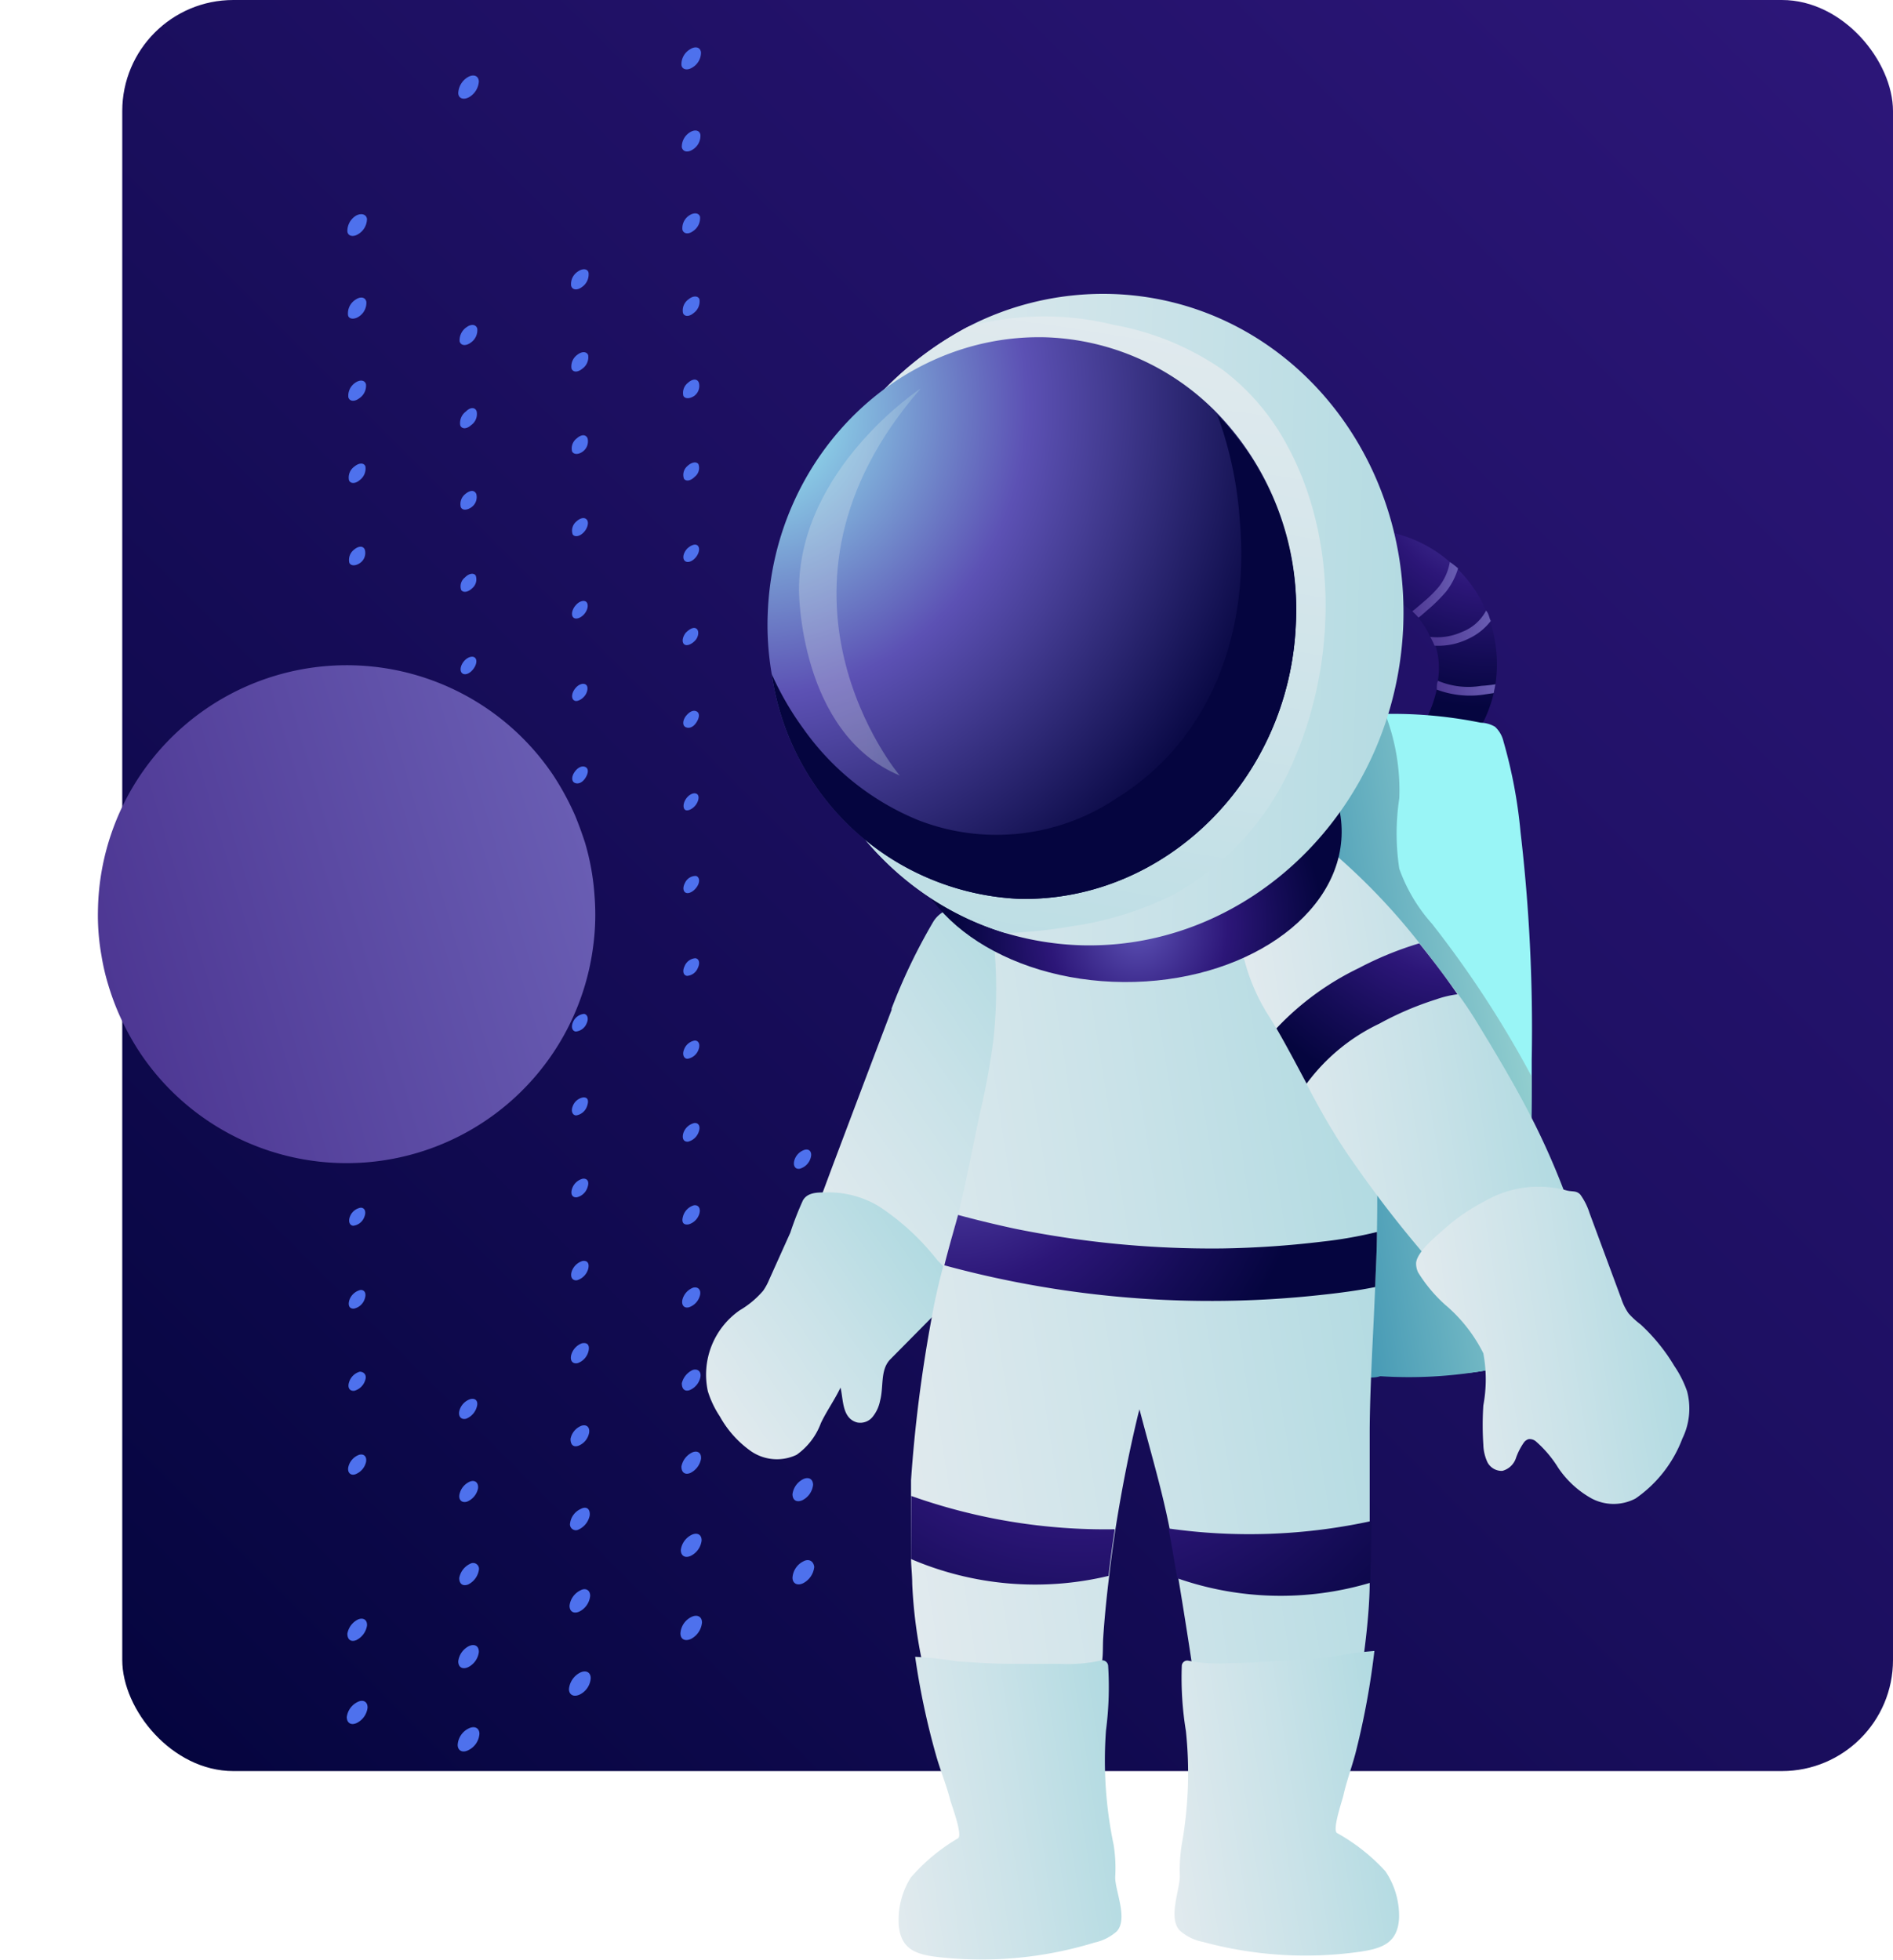 <svg id="Calque_1" data-name="Calque 1" xmlns="http://www.w3.org/2000/svg" xmlns:xlink="http://www.w3.org/1999/xlink" viewBox="0 0 96.62 100.04"><defs><style>.cls-1{mask:url(#mask);filter:url(#luminosity-noclip-2);}.cls-2{mix-blend-mode:multiply;fill:url(#linear-gradient);}.cls-3{fill:url(#Dégradé_sans_nom_106);}.cls-4{fill:#4e71ed;}.cls-5{fill:url(#Dégradé_sans_nom_82);}.cls-6{fill:#99f5f6;}.cls-7{fill:url(#Dégradé_sans_nom_3);}.cls-8{fill:url(#linear-gradient-2);}.cls-9{fill:url(#linear-gradient-3);}.cls-10{fill:url(#linear-gradient-4);}.cls-11{fill:url(#linear-gradient-5);}.cls-12{fill:url(#Dégradé_sans_nom_82-2);}.cls-13{fill:url(#linear-gradient-6);}.cls-14{fill:url(#linear-gradient-7);}.cls-15{fill:url(#Dégradé_sans_nom_79);}.cls-16{fill:url(#linear-gradient-8);}.cls-17{fill:url(#linear-gradient-9);}.cls-18{fill:url(#Dégradé_sans_nom_82-3);}.cls-19{fill:url(#Dégradé_sans_nom_82-4);}.cls-20{fill:url(#Dégradé_sans_nom_71);}.cls-21{fill:url(#Dégradé_sans_nom_71-2);}.cls-22{fill:url(#Dégradé_sans_nom_71-3);}.cls-23{fill:url(#Dégradé_sans_nom_82-5);}.cls-24{fill:url(#Dégradé_sans_nom_82-6);}.cls-25{fill:url(#linear-gradient-10);}.cls-26{fill:url(#Dégradé_sans_nom_82-7);}.cls-27{fill:url(#Dégradé_sans_nom_71-4);}.cls-28{mask:url(#mask-2);}.cls-29{fill:#749ed6;}.cls-30{opacity:0.3;fill:url(#Dégradé_sans_nom_9);}.cls-31{filter:url(#luminosity-noclip);}</style><filter id="luminosity-noclip" x="0" y="-8295.11" width="35.7" height="32766" filterUnits="userSpaceOnUse" color-interpolation-filters="sRGB"><feFlood flood-color="#fff" result="bg"/><feBlend in="SourceGraphic" in2="bg"/></filter><mask id="mask" x="0" y="-8295.11" width="35.7" height="32766" maskUnits="userSpaceOnUse"><g class="cls-31"/></mask><linearGradient id="linear-gradient" x1="-1941.06" y1="2535.1" x2="-1940.43" y2="2551.02" gradientTransform="translate(1151.02 -2958.11) rotate(-16.5)" gradientUnits="userSpaceOnUse"><stop offset="0"/><stop offset="0.12" stop-color="#181818"/><stop offset="0.38" stop-color="#565656"/><stop offset="0.75" stop-color="#b8b8b8"/><stop offset="1" stop-color="#fff"/></linearGradient><linearGradient id="Dégradé_sans_nom_106" x1="94.96" y1="1.66" x2="7.9" y2="88.72" gradientUnits="userSpaceOnUse"><stop offset="0.01" stop-color="#2c1678"/><stop offset="0.47" stop-color="#1c0f60"/><stop offset="1" stop-color="#05053f"/></linearGradient><radialGradient id="Dégradé_sans_nom_82" cx="30.94" cy="-232.82" r="11.96" gradientTransform="translate(81.44 258.99) rotate(-8.86)" gradientUnits="userSpaceOnUse"><stop offset="0" stop-color="#5c51b4"/><stop offset="0.49" stop-color="#2c1678"/><stop offset="0.77" stop-color="#150c57"/><stop offset="1" stop-color="#05053f"/></radialGradient><linearGradient id="Dégradé_sans_nom_3" x1="16.48" y1="-204.68" x2="28.2" y2="-204.68" gradientTransform="translate(81.44 258.99) rotate(-8.86)" gradientUnits="userSpaceOnUse"><stop offset="0" stop-color="#3e94b2"/><stop offset="1" stop-color="#92cecf"/></linearGradient><linearGradient id="linear-gradient-2" x1="737.07" y1="-1873.58" x2="754.18" y2="-1873.58" gradientTransform="translate(493.86 2022.84) rotate(-34.48)" gradientUnits="userSpaceOnUse"><stop offset="0" stop-color="#e1eaee"/><stop offset="0.54" stop-color="#c9e2e8"/><stop offset="1" stop-color="#b1dae1"/></linearGradient><linearGradient id="linear-gradient-3" x1="727.36" y1="-1867.73" x2="741.17" y2="-1867.73" xlink:href="#linear-gradient-2"/><linearGradient id="linear-gradient-4" x1="-7.17" y1="-194.13" x2="20.03" y2="-194.13" gradientTransform="translate(81.44 258.99) rotate(-8.86)" xlink:href="#linear-gradient-2"/><linearGradient id="linear-gradient-5" x1="14.61" y1="-203.88" x2="29.1" y2="-203.88" gradientTransform="translate(81.44 258.99) rotate(-8.86)" xlink:href="#linear-gradient-2"/><radialGradient id="Dégradé_sans_nom_82-2" cx="-979.16" cy="499.55" r="11.42" gradientTransform="matrix(-0.01, 0.82, -0.87, -0.03, 477.28, 861.04)" xlink:href="#Dégradé_sans_nom_82"/><linearGradient id="linear-gradient-6" x1="-84.99" y1="543.64" x2="-53.64" y2="543.64" gradientTransform="matrix(1, 0.03, -0.03, 1, 143.74, -509.36)" xlink:href="#linear-gradient-2"/><linearGradient id="linear-gradient-7" x1="-69.29" y1="527.34" x2="-74.57" y2="570.05" gradientTransform="matrix(1, 0.03, -0.03, 1, 143.74, -509.36)" xlink:href="#linear-gradient-2"/><radialGradient id="Dégradé_sans_nom_79" cx="-1001.07" cy="475.1" r="33.88" gradientTransform="matrix(0.82, 0.02, -0.04, 0.87, 878.7, -372.23)" gradientUnits="userSpaceOnUse"><stop offset="0" stop-color="#99f5f6"/><stop offset="0.49" stop-color="#5c51b4"/><stop offset="0.63" stop-color="#453d94"/><stop offset="1" stop-color="#05053f"/></radialGradient><linearGradient id="linear-gradient-8" x1="-10.4" y1="-169.67" x2="2.21" y2="-169.67" gradientTransform="translate(81.44 258.99) rotate(-8.86)" xlink:href="#linear-gradient-2"/><linearGradient id="linear-gradient-9" x1="3.6" y1="-167.3" x2="15.77" y2="-167.3" gradientTransform="translate(81.44 258.99) rotate(-8.86)" xlink:href="#linear-gradient-2"/><radialGradient id="Dégradé_sans_nom_82-3" cx="3.56" cy="-195.13" r="24.21" xlink:href="#Dégradé_sans_nom_82"/><radialGradient id="Dégradé_sans_nom_82-4" cx="3.56" cy="-195.12" r="24.21" xlink:href="#Dégradé_sans_nom_82"/><linearGradient id="Dégradé_sans_nom_71" x1="72.08" y1="30.11" x2="74.42" y2="30.11" gradientUnits="userSpaceOnUse"><stop offset="0" stop-color="#4d3793"/><stop offset="1" stop-color="#695db3"/></linearGradient><linearGradient id="Dégradé_sans_nom_71-2" x1="73.04" y1="32.06" x2="76.09" y2="32.06" xlink:href="#Dégradé_sans_nom_71"/><linearGradient id="Dégradé_sans_nom_71-3" x1="73.33" y1="35.11" x2="76.33" y2="35.11" xlink:href="#Dégradé_sans_nom_71"/><radialGradient id="Dégradé_sans_nom_82-5" cx="-982.77" cy="477.22" r="8.08" gradientTransform="matrix(0.82, 0.02, -0.04, 0.87, 878.7, -372.23)" xlink:href="#Dégradé_sans_nom_82"/><radialGradient id="Dégradé_sans_nom_82-6" cx="-1.19" cy="-205" r="18.31" xlink:href="#Dégradé_sans_nom_82"/><linearGradient id="linear-gradient-10" x1="20.89" y1="-188.25" x2="33.6" y2="-188.25" gradientTransform="translate(81.44 258.99) rotate(-8.86)" xlink:href="#linear-gradient-2"/><radialGradient id="Dégradé_sans_nom_82-7" cx="26.24" cy="-214.02" r="12.99" xlink:href="#Dégradé_sans_nom_82"/><linearGradient id="Dégradé_sans_nom_71-4" x1="-1952.77" y1="2559.21" x2="-1927.38" y2="2559.21" gradientTransform="translate(1151.02 -2958.11) rotate(-16.5)" xlink:href="#Dégradé_sans_nom_71"/><filter id="luminosity-noclip-2" x="0" y="39.54" width="35.7" height="15.27" filterUnits="userSpaceOnUse" color-interpolation-filters="sRGB"><feFlood flood-color="#fff" result="bg"/><feBlend in="SourceGraphic" in2="bg"/></filter><mask id="mask-2" x="0" y="39.54" width="35.7" height="15.27" maskUnits="userSpaceOnUse"><g class="cls-1"><path class="cls-2" d="M28.23,39.55a14,14,0,0,1,1.12,2.06c1.18.29,1.95.8,2.17,1.52s-.21,1.67-1.17,2.63c-2,2-6.15,4.16-11.24,5.67s-9.79,2-12.52,1.37c-1.32-.29-2.18-.82-2.4-1.58s.15-1.56,1-2.45A11.65,11.65,0,0,1,5,46.43c-3.48,2.13-5.42,4.34-4.92,6S3.62,55,8,54.78A48.58,48.58,0,0,0,19.49,52.7a48.45,48.45,0,0,0,10.8-4.54c3.73-2.2,5.85-4.51,5.33-6.25S32.3,39.45,28.23,39.55Z"/></g></mask><linearGradient id="Dégradé_sans_nom_9" x1="40.75" y1="29.7" x2="46.97" y2="29.7" gradientUnits="userSpaceOnUse"><stop offset="0" stop-color="#e1eaee"/><stop offset="0.03" stop-color="#e0eaee"/><stop offset="0.54" stop-color="#dfeaee"/><stop offset="0.9" stop-color="#bcdee4"/><stop offset="1" stop-color="#b1dae1"/></linearGradient></defs><rect class="cls-3" x="6.24" width="90.38" height="90.38" rx="5.67"/><path class="cls-4" d="M41,79.68a1,1,0,0,0-.55.83c0,.3.25.43.55.28a1.06,1.06,0,0,0,.56-.83C41.52,79.65,41.27,79.53,41,79.68Z"/><path class="cls-4" d="M41,75.48a1,1,0,0,0-.55.77c0,.3.2.44.5.31a1,1,0,0,0,.55-.78C41.5,75.48,41.28,75.35,41,75.48Z"/><path class="cls-4" d="M41,71.27a1,1,0,0,0-.56.73c0,.29.17.44.45.33a1,1,0,0,0,.55-.73C41.49,71.31,41.29,71.17,41,71.27Z"/><path class="cls-4" d="M41,67.07a.92.92,0,0,0-.55.67c-.05.29.13.45.39.36a.93.93,0,0,0,.56-.67C41.48,67.14,41.3,67,41,67.07Z"/><path class="cls-4" d="M41.07,62.87a.88.88,0,0,0-.56.62c0,.28.1.45.35.38a.87.87,0,0,0,.55-.62C41.47,63,41.32,62.8,41.07,62.87Z"/><path class="cls-4" d="M41.09,58.67a.8.8,0,0,0-.55.56c-.07.27.06.46.29.41a.81.81,0,0,0,.55-.56C41.46,58.81,41.33,58.62,41.09,58.67Z"/><path class="cls-4" d="M35.28,82.52a1,1,0,0,0-.55.83c0,.31.24.43.55.28a1.05,1.05,0,0,0,.55-.83C35.83,82.49,35.58,82.37,35.28,82.52Z"/><path class="cls-4" d="M35.31,78.32a1,1,0,0,0-.56.78c0,.29.21.43.5.3a1,1,0,0,0,.56-.78C35.82,78.32,35.6,78.19,35.31,78.32Z"/><path class="cls-4" d="M35.33,74.12a1,1,0,0,0-.55.72c0,.29.17.44.45.33a1,1,0,0,0,.55-.72C35.81,74.15,35.61,74,35.33,74.12Z"/><path class="cls-4" d="M35.36,69.91a1,1,0,0,0-.56.68c0,.28.14.44.4.35a.92.92,0,0,0,.55-.67C35.8,70,35.62,69.83,35.36,69.91Z"/><path class="cls-4" d="M35.38,65.71a.89.89,0,0,0-.55.62c-.06.28.1.45.34.38a.86.86,0,0,0,.56-.62C35.79,65.82,35.63,65.65,35.38,65.71Z"/><path class="cls-4" d="M35.41,61.51a.81.81,0,0,0-.55.57c-.08.27,0,.45.29.4a.8.8,0,0,0,.55-.56C35.77,61.65,35.64,61.47,35.41,61.51Z"/><path class="cls-4" d="M35.44,57.31a.77.77,0,0,0-.56.51c-.08.26,0,.46.24.44a.77.77,0,0,0,.55-.52C35.76,57.48,35.66,57.29,35.44,57.31Z"/><path class="cls-4" d="M35.46,53.1a.71.71,0,0,0-.55.47c-.1.25,0,.46.18.46a.71.71,0,0,0,.56-.46C35.75,53.31,35.67,53.1,35.46,53.1Z"/><path class="cls-4" d="M35.49,48.9a.64.64,0,0,0-.55.41c-.12.25-.06.47.13.49a.64.64,0,0,0,.55-.41C35.74,49.14,35.68,48.92,35.49,48.9Z"/><path class="cls-4" d="M35.52,44.7a.6.6,0,0,0-.56.36c-.13.24-.09.47.08.51s.42-.12.56-.36S35.69,44.74,35.52,44.7Z"/><path class="cls-4" d="M35.54,40.5c-.16-.07-.41.07-.55.3s-.13.48,0,.54.4-.07.55-.3S35.7,40.56,35.54,40.5Z"/><path class="cls-4" d="M35,36.55c-.16.22-.18.48,0,.56s.39,0,.55-.25.17-.48,0-.56S35.18,36.32,35,36.55Z"/><path class="cls-4" d="M35,32.29c-.17.22-.21.48-.08.59s.38,0,.56-.19.21-.49.08-.6S35.22,32.07,35,32.29Z"/><path class="cls-4" d="M35.07,28c-.19.21-.25.48-.13.61s.36.07.55-.14.25-.49.13-.62S35.26,27.82,35.07,28Z"/><path class="cls-4" d="M35.09,23.78a.59.59,0,0,0-.18.65c.1.15.35.11.55-.1a.57.57,0,0,0,.19-.64C35.55,23.54,35.3,23.58,35.09,23.78Z"/><path class="cls-4" d="M35.12,19.53a.65.65,0,0,0-.24.67c.09.17.34.15.56,0a.63.63,0,0,0,.23-.67C35.59,19.31,35.34,19.33,35.12,19.53Z"/><path class="cls-4" d="M35.15,15.27a.69.69,0,0,0-.29.7c.07.2.32.2.55,0a.73.73,0,0,0,.29-.7C35.63,15.09,35.38,15.08,35.15,15.27Z"/><path class="cls-4" d="M35.17,11a.78.78,0,0,0-.34.72c.06.22.31.25.55.07a.8.8,0,0,0,.35-.73C35.67,10.86,35.42,10.83,35.17,11Z"/><path class="cls-4" d="M35.2,6.76a.87.87,0,0,0-.4.75c.05.24.3.29.56.12a.83.83,0,0,0,.39-.75C35.71,6.64,35.46,6.59,35.2,6.76Z"/><path class="cls-4" d="M35.23,2.51a.89.89,0,0,0-.45.77c0,.26.28.34.55.17a.89.89,0,0,0,.45-.77C35.75,2.41,35.5,2.34,35.23,2.51Z"/><path class="cls-4" d="M29.6,85.36a1.06,1.06,0,0,0-.56.83c0,.31.25.43.56.28a1,1,0,0,0,.55-.83C30.15,85.33,29.9,85.21,29.6,85.36Z"/><path class="cls-4" d="M29.62,81.16a1,1,0,0,0-.55.78c0,.3.21.43.5.3a1,1,0,0,0,.55-.78C30.14,81.17,29.91,81,29.62,81.16Z"/><path class="cls-4" d="M29.65,77a.93.93,0,0,0-.55.72.3.3,0,0,0,.44.33,1,1,0,0,0,.56-.72C30.13,77,29.93,76.85,29.65,77Z"/><path class="cls-4" d="M29.67,72.76a.9.9,0,0,0-.55.67c0,.28.13.44.4.35a.88.88,0,0,0,.55-.67C30.11,72.83,29.94,72.67,29.67,72.76Z"/><path class="cls-4" d="M29.7,68.55a.88.88,0,0,0-.55.62c-.06.28.09.45.34.39a.86.86,0,0,0,.55-.62C30.1,68.66,30,68.49,29.7,68.55Z"/><path class="cls-4" d="M29.73,64.35a.84.84,0,0,0-.56.57c-.07.27.06.45.29.41a.84.84,0,0,0,.56-.57C30.09,64.49,30,64.31,29.73,64.35Z"/><path class="cls-4" d="M29.75,60.15a.77.77,0,0,0-.55.51c-.09.27,0,.46.24.44a.75.75,0,0,0,.55-.52C30.08,60.32,30,60.13,29.75,60.15Z"/><path class="cls-4" d="M29.78,56a.69.69,0,0,0-.55.46c-.1.25,0,.46.18.46a.7.7,0,0,0,.55-.46C30.07,56.15,30,56,29.78,56Z"/><path class="cls-4" d="M29.81,51.74a.68.68,0,0,0-.56.41c-.11.25-.05.47.14.49a.66.66,0,0,0,.55-.41C30.05,52,30,51.77,29.81,51.74Z"/><path class="cls-4" d="M29.83,47.54c-.17,0-.42.12-.55.36s-.1.47.08.51.42-.11.55-.35S30,47.59,29.83,47.54Z"/><path class="cls-4" d="M29.86,43.34c-.16-.07-.41.07-.55.3s-.14.48,0,.54.41-.07.56-.3S30,43.41,29.86,43.34Z"/><path class="cls-4" d="M29.33,39.39c-.16.22-.17.48,0,.56s.39,0,.55-.25.17-.48,0-.56S29.49,39.16,29.33,39.39Z"/><path class="cls-4" d="M29.36,35.13c-.18.22-.21.49-.08.6s.38,0,.55-.2.21-.49.08-.59S29.53,34.91,29.36,35.13Z"/><path class="cls-4" d="M29.39,30.88c-.19.21-.25.49-.14.62s.37.06.56-.15.24-.49.13-.62S29.57,30.67,29.39,30.88Z"/><path class="cls-4" d="M29.41,26.62a.6.6,0,0,0-.18.65c.1.15.35.11.55-.09s.29-.5.18-.65S29.62,26.42,29.41,26.62Z"/><path class="cls-4" d="M29.44,22.37a.64.64,0,0,0-.24.67c.09.17.34.16.55,0a.64.64,0,0,0,.24-.67C29.9,22.15,29.66,22.17,29.44,22.37Z"/><path class="cls-4" d="M29.46,18.11a.73.73,0,0,0-.29.7c.08.2.32.2.56,0a.72.72,0,0,0,.29-.69C29.94,17.93,29.7,17.92,29.46,18.11Z"/><path class="cls-4" d="M29.49,13.86a.76.76,0,0,0-.34.72c.06.22.3.25.55.07a.78.78,0,0,0,.34-.73C30,13.71,29.74,13.68,29.49,13.86Z"/><path class="cls-4" d="M23.91,88.21a1,1,0,0,0-.55.83c0,.3.25.43.55.27a1,1,0,0,0,.56-.83C24.47,88.18,24.22,88.05,23.91,88.21Z"/><path class="cls-4" d="M23.94,84a1,1,0,0,0-.55.78c0,.3.21.43.5.3a1,1,0,0,0,.55-.77C24.45,84,24.23,83.87,23.94,84Z"/><path class="cls-4" d="M24,79.8a1,1,0,0,0-.56.73c0,.29.17.43.45.33a1,1,0,0,0,.55-.73A.3.3,0,0,0,24,79.8Z"/><path class="cls-4" d="M24,75.6a.92.92,0,0,0-.55.67c-.05.28.13.44.39.36a.93.93,0,0,0,.56-.68C24.43,75.67,24.25,75.51,24,75.6Z"/><path class="cls-4" d="M24,71.4a.86.86,0,0,0-.56.62c-.05.27.1.44.35.38a.91.91,0,0,0,.55-.62C24.42,71.5,24.27,71.33,24,71.4Z"/><path class="cls-4" d="M24.12,54.59a.65.65,0,0,0-.55.41c-.12.24-.06.46.13.48a.66.66,0,0,0,.56-.41C24.37,54.83,24.31,54.61,24.12,54.59Z"/><path class="cls-4" d="M24.15,50.38c-.17,0-.42.12-.55.36s-.1.47.08.51.42-.11.55-.35S24.32,50.43,24.15,50.38Z"/><path class="cls-4" d="M24.18,46.18c-.16-.06-.41.07-.56.31s-.13.47,0,.54.41-.07.55-.31S24.34,46.25,24.18,46.18Z"/><path class="cls-4" d="M23.65,42.23c-.16.23-.17.48,0,.57s.4,0,.56-.25.17-.48,0-.57S23.81,42,23.65,42.23Z"/><path class="cls-4" d="M23.68,38c-.18.21-.21.48-.08.59s.38,0,.55-.2.21-.48.08-.59S23.85,37.76,23.68,38Z"/><path class="cls-4" d="M23.7,33.72c-.19.21-.25.49-.13.62s.36.07.55-.15.25-.48.14-.61S23.89,33.51,23.7,33.72Z"/><path class="cls-4" d="M23.73,29.47a.57.57,0,0,0-.19.64c.11.15.35.11.56-.09a.59.59,0,0,0,.18-.65C24.18,29.22,23.93,29.26,23.73,29.47Z"/><path class="cls-4" d="M23.75,25.21a.65.65,0,0,0-.23.67c.08.18.33.16.55,0a.63.63,0,0,0,.24-.67C24.22,25,24,25,23.75,25.21Z"/><path class="cls-4" d="M23.78,21a.73.73,0,0,0-.29.7c.07.2.32.21.55,0a.69.69,0,0,0,.29-.7C24.26,20.77,24,20.77,23.78,21Z"/><path class="cls-4" d="M23.81,16.7a.8.8,0,0,0-.35.72c.06.22.31.25.56.07a.77.77,0,0,0,.34-.72C24.3,16.55,24.05,16.52,23.81,16.7Z"/><path class="cls-4" d="M23.89,3.93a1,1,0,0,0-.5.81c0,.28.26.38.55.22a1,1,0,0,0,.5-.8C24.43,3.87,24.18,3.77,23.89,3.93Z"/><path class="cls-4" d="M18.26,86.85a1,1,0,0,0-.56.77c0,.3.21.44.5.31a1,1,0,0,0,.56-.78C18.77,86.85,18.55,86.71,18.26,86.85Z"/><path class="cls-4" d="M18.28,82.64a1,1,0,0,0-.55.73c0,.29.17.44.45.33a1,1,0,0,0,.55-.73C18.76,82.68,18.56,82.53,18.28,82.64Z"/><path class="cls-4" d="M18.33,74.24a.87.87,0,0,0-.55.62c-.06.27.1.45.34.38a.88.88,0,0,0,.56-.62C18.74,74.34,18.58,74.17,18.33,74.24Z"/><path class="cls-4" d="M18.36,70a.8.8,0,0,0-.55.56c-.08.27.05.45.29.41a.81.81,0,0,0,.55-.57C18.72,70.18,18.59,70,18.36,70Z"/><path class="cls-4" d="M18.39,65.83a.8.8,0,0,0-.56.52c-.08.26,0,.45.24.43a.74.74,0,0,0,.55-.51C18.71,66,18.61,65.81,18.39,65.83Z"/><path class="cls-4" d="M18.41,61.63a.71.71,0,0,0-.55.46c-.1.26,0,.46.18.46a.69.69,0,0,0,.56-.46C18.7,61.84,18.62,61.63,18.41,61.63Z"/><path class="cls-4" d="M18.44,57.43a.64.64,0,0,0-.55.41c-.12.25-.06.46.13.49a.65.65,0,0,0,.55-.41C18.69,57.67,18.63,57.45,18.44,57.43Z"/><path class="cls-4" d="M18.47,53.23c-.18,0-.43.11-.56.35s-.09.47.08.52.42-.12.56-.36S18.64,53.27,18.47,53.23Z"/><path class="cls-4" d="M18.07,28.05a.66.66,0,0,0-.24.67c.09.18.34.16.56,0a.62.62,0,0,0,.23-.67C18.54,27.84,18.29,27.86,18.07,28.05Z"/><path class="cls-4" d="M18.1,23.8a.69.69,0,0,0-.29.7c.07.19.32.2.55,0a.73.73,0,0,0,.29-.7C18.58,23.61,18.33,23.61,18.1,23.8Z"/><path class="cls-4" d="M18.12,19.54a.8.8,0,0,0-.34.73c.06.22.31.24.55.06a.77.77,0,0,0,.35-.72C18.62,19.39,18.37,19.36,18.12,19.54Z"/><path class="cls-4" d="M18.15,15.29a.83.83,0,0,0-.39.75c0,.24.29.29.55.12a.84.84,0,0,0,.39-.75C18.66,15.17,18.41,15.11,18.15,15.29Z"/><path class="cls-4" d="M18.18,11a.92.92,0,0,0-.45.78c0,.26.28.34.55.17a.91.91,0,0,0,.45-.78C18.7,10.94,18.45,10.86,18.18,11Z"/><path class="cls-5" d="M76.33,34.92l-.09.45a6.73,6.73,0,0,1-.7,1.79.75.75,0,0,1-.24.29.83.83,0,0,1-.35.06l-2.72.08a6.17,6.17,0,0,0,1.1-2.4c0-.15,0-.3.06-.45a4.06,4.06,0,0,0,0-1.3,3.89,3.89,0,0,0-.12-.49A4.22,4.22,0,0,0,73,32.5a3.66,3.66,0,0,0-.64-1c-.1-.12-.21-.22-.32-.33a3.22,3.22,0,0,0-1.59-.78l-.23-2.38.39-.91A6.71,6.71,0,0,1,74,28.68c.13.11.26.22.38.34a6.56,6.56,0,0,1,1.33,1.84c0,.1.1.2.14.3s.14.35.2.53A7.06,7.06,0,0,1,76.33,34.92Z"/><path class="cls-6" d="M77.61,42.47a86.35,86.35,0,0,1,.57,11.59c0,.29,0,.57,0,.86A108.31,108.31,0,0,1,77.64,66c-.15,1.22-.39,3-1.51,3.78a1,1,0,0,1-.33.16,10.43,10.43,0,0,1-2.19.16l-1.69.1q-.73,0-1.47,0A1.41,1.41,0,0,1,68.62,69,97.3,97.3,0,0,1,67.12,38,1.81,1.81,0,0,1,67.5,37a1.85,1.85,0,0,1,1.2-.4l2-.17h.18a22.55,22.55,0,0,1,4.7.45,1.51,1.51,0,0,1,.73.21,1.49,1.49,0,0,1,.43.75A24.89,24.89,0,0,1,77.61,42.47Z"/><path class="cls-7" d="M78.17,54.92A108.31,108.31,0,0,1,77.64,66c-.15,1.22-.39,3-1.51,3.78a1,1,0,0,1-.33.16,22.59,22.59,0,0,1-5.35.29A1.41,1.41,0,0,1,68.62,69,97.3,97.3,0,0,1,67.12,38,1.81,1.81,0,0,1,67.5,37a1.85,1.85,0,0,1,1.2-.4l2-.17a10.75,10.75,0,0,1,.72,4.31,12,12,0,0,0,0,3.59,8.48,8.48,0,0,0,1.67,2.81A53.44,53.44,0,0,1,78.17,54.92Z"/><path class="cls-8" d="M53.64,49.7a6.13,6.13,0,0,1,1.08,3.91,6.3,6.3,0,0,1-.53,1.53,49.6,49.6,0,0,1-5.51,9.31A8.62,8.62,0,0,1,47,66.21a3.14,3.14,0,0,1-2.27.66l-2.85-5.71.12-.33.51-1.37c1-2.65,2-5.31,3-7.93a.25.25,0,0,1,0-.07,29.36,29.36,0,0,1,2.1-4.38,1.47,1.47,0,0,1,.62-.59,3.32,3.32,0,0,1,3.22.54A8.44,8.44,0,0,1,53.64,49.7Z"/><path class="cls-9" d="M40.34,62.9l-1.08,2.4a2.85,2.85,0,0,1-.31.57,4.73,4.73,0,0,1-1.2,1A4,4,0,0,0,36.13,71a5,5,0,0,0,.61,1.28,5.34,5.34,0,0,0,1.61,1.79,2.34,2.34,0,0,0,2.31.17,3.44,3.44,0,0,0,1.24-1.62c.3-.63.7-1.18,1-1.81.15.61.07,1.57.85,1.78a.81.81,0,0,0,.8-.3,1.87,1.87,0,0,0,.37-.81c.19-.71,0-1.55.5-2.09l2.7-2.73c.36-.37.88-.62.65-1.16a4.77,4.77,0,0,0-.91-1.17,12.6,12.6,0,0,0-3-2.77,5,5,0,0,0-2.73-.71c-.42,0-.92,0-1.15.41A16.12,16.12,0,0,0,40.34,62.9Z"/><path class="cls-10" d="M70.28,62.87c0,.94-.06,1.88-.09,2.81q-.07,1.63-.15,3.21c-.06,1.35-.12,2.71-.13,4.07,0,1.55,0,3.1,0,4.66,0,1,0,2.07,0,3.11s-.12,2.33-.27,3.49c-.08.62-.06,1.28-.64,1.61a7.19,7.19,0,0,1-2.52.53A16.19,16.19,0,0,1,61,86q-.41-2.78-.87-5.54l-.3-1.74-.15-.8c-.4-2-1-4-1.52-6l-.06.22c-.47,1.94-.85,3.89-1.16,5.85-.12.79-.23,1.58-.32,2.38-.13,1.06-.24,2.12-.31,3.19-.06.81.13,1.85-.76,2.23a6.41,6.41,0,0,1-2.61-.1C51,85.56,49,85.29,47.11,85a24.54,24.54,0,0,1-.55-4.18c0-.41-.05-.83-.06-1.24v-.13c0-1,0-2.06,0-3.09,0-.28,0-.56,0-.83a72.33,72.33,0,0,1,1.08-8.42c.15-.86.35-1.69.57-2.52.11-.44.23-.88.35-1.32.08-.27.15-.54.23-.81L48.9,62c.43-1.73.75-3.51,1.13-5.25A35.72,35.72,0,0,0,50.71,53a24.06,24.06,0,0,0,0-5.09,1.14,1.14,0,0,1,.07-.71,1.12,1.12,0,0,1,.39-.36,12.18,12.18,0,0,1,3.79-1.26l.52-.1c1-.22,2-.46,3.07-.71a22.3,22.3,0,0,1,3-.75,6.31,6.31,0,0,1,4.4.86,5.89,5.89,0,0,1,1.44,1.87C70,51.6,70.39,57.31,70.28,62.87Z"/><path class="cls-11" d="M78.38,63.66a37.91,37.91,0,0,1-3.65,2.61A58.47,58.47,0,0,1,69,59.21c-.21-.29-.4-.58-.59-.88h0c-.64-1-1.2-2-1.75-3.07s-1-1.89-1.54-2.82c-.13-.21-.25-.43-.39-.64a10,10,0,0,1-1.36-3.45,7.48,7.48,0,0,1,.22-3.59c.33-1.08,1.08-2.2,2.2-2.27a3.28,3.28,0,0,1,2.22,1,32.49,32.49,0,0,1,4.4,4.59c.69.86,1.33,1.74,2,2.64s1.07,1.62,1.57,2.43c.64,1.07,1.29,2.17,1.89,3.31A38.14,38.14,0,0,1,80,61.23C80.48,62.45,79.22,63,78.38,63.66Z"/><ellipse class="cls-12" cx="57.4" cy="42.41" rx="7.71" ry="11.07" transform="translate(14.63 99.53) rotate(-89.63)"/><path class="cls-13" d="M71.62,32c-.4,9.18-7.73,16.45-16.39,16.24a15.13,15.13,0,0,1-3.89-.62h0C44.66,45.61,40,39,40.28,31.24a17.16,17.16,0,0,1,9.14-14.57A15,15,0,0,1,56.67,15C65.32,15.22,72,22.82,71.62,32Z"/><path class="cls-14" d="M66.06,38.74a14.17,14.17,0,0,1-6.12,6.89,17,17,0,0,1-5.18,1.63,26.09,26.09,0,0,1-3.42.36h0C44.66,45.61,40,39,40.28,31.24a17.16,17.16,0,0,1,9.14-14.57,14.72,14.72,0,0,1,7.43-.09,14.15,14.15,0,0,1,5.58,2.31,11.76,11.76,0,0,1,3.24,3.79C68.27,27.4,68.24,33.7,66.06,38.74Z"/><path class="cls-15" d="M66.14,31.87c-.34,7.89-6.65,14.14-14.09,14A13.37,13.37,0,0,1,39.39,34.4a14.6,14.6,0,0,1-.2-3.19c.34-7.89,6.65-14.14,14.09-14a12.79,12.79,0,0,1,8.88,3.91A14.4,14.4,0,0,1,66.14,31.87Z"/><path class="cls-16" d="M56.84,94.14a21,21,0,0,1-.39-5.83A17.14,17.14,0,0,0,56.56,85a.3.3,0,0,0-.38-.26,7.9,7.9,0,0,1-2.06.17c-.84,0-1.67,0-2.51,0s-1.84-.07-2.76-.13a19.69,19.69,0,0,0-2.14-.23,38.28,38.28,0,0,0,1.06,5c.22.79.54,1.55.74,2.34.08.28.63,1.75.39,1.92a9.63,9.63,0,0,0-2.41,2,4.07,4.07,0,0,0-.62,2.39c.09,1.28.89,1.54,2,1.67a19.68,19.68,0,0,0,8-.74A2.5,2.5,0,0,0,57,98.56c.59-.64-.09-2.08-.08-2.77A7.55,7.55,0,0,0,56.84,94.14Z"/><path class="cls-17" d="M60.31,94.17a20.62,20.62,0,0,0,.22-5.83A16.69,16.69,0,0,1,60.32,85a.28.28,0,0,1,.35-.25,8.11,8.11,0,0,0,2.09.12c.83,0,1.67-.06,2.5-.11s1.84-.13,2.75-.21a17.48,17.48,0,0,1,2.14-.3,39.61,39.61,0,0,1-.91,5c-.19.8-.49,1.56-.67,2.36-.06.28-.58,1.76-.33,1.93a9.81,9.81,0,0,1,2.47,1.95,4.07,4.07,0,0,1,.7,2.37c-.06,1.29-.85,1.57-2,1.74a19.9,19.9,0,0,1-8-.5,2.47,2.47,0,0,1-1.19-.58c-.61-.63,0-2.09,0-2.78A8.29,8.29,0,0,1,60.31,94.17Z"/><path class="cls-18" d="M70,77.62A29.34,29.34,0,0,1,59.64,78l.15.8.3,1.74a16,16,0,0,0,9.85.23Z"/><path class="cls-19" d="M46.5,79.56a16.08,16.08,0,0,0,10.08.86c.09-.8.2-1.59.32-2.38a29.61,29.61,0,0,1-10.39-1.7Z"/><path class="cls-20" d="M74.42,29a3.54,3.54,0,0,1-.61,1.19,8.31,8.31,0,0,1-.89.89c-.16.13-.33.3-.52.44-.1-.12-.21-.22-.32-.33a1.46,1.46,0,0,0,.21-.16l.41-.35a5.9,5.9,0,0,0,.75-.75A2.8,2.8,0,0,0,74,28.68C74.17,28.79,74.3,28.9,74.42,29Z"/><path class="cls-21" d="M76.09,31.69a3.07,3.07,0,0,1-1.17.92,3.48,3.48,0,0,1-1.7.34A4.22,4.22,0,0,0,73,32.5a3.08,3.08,0,0,0,1.64-.26,2.32,2.32,0,0,0,1.21-1.08C76,31.33,76,31.51,76.09,31.69Z"/><path class="cls-22" d="M76.33,34.92l-.09.45-.41.06a4.8,4.8,0,0,1-2.5-.24c0-.15,0-.3.06-.45A4,4,0,0,0,75.6,35,6.91,6.91,0,0,0,76.33,34.92Z"/><path class="cls-23" d="M66.14,31.87c-.34,7.89-6.65,14.14-14.09,14A13.37,13.37,0,0,1,39.39,34.4,15.16,15.16,0,0,0,41,37.18a13.38,13.38,0,0,0,5.86,4.67A11,11,0,0,0,57,40.73c4.83-3,6.78-8.48,6.28-14.15a19.33,19.33,0,0,0-1.15-5.42A14.4,14.4,0,0,1,66.14,31.87Z"/><path class="cls-24" d="M70.28,62.87c0,.94-.06,1.88-.09,2.81-.94.19-1.9.31-2.84.41A51.74,51.74,0,0,1,48.2,64.57c.11-.44.23-.88.35-1.32.08-.27.15-.54.23-.81L48.9,62c1,.27,2,.51,2.94.71a50.49,50.49,0,0,0,10.54,1,48.73,48.73,0,0,0,5.12-.35A21.51,21.51,0,0,0,70.28,62.87Z"/><path class="cls-25" d="M72.38,64.93a1.05,1.05,0,0,1-.1-.49c.06-.59,1.09-1.41,1.5-1.78a9.87,9.87,0,0,1,2-1.36,5.47,5.47,0,0,1,4.11-.57c.34.11.55,0,.77.23a3.31,3.31,0,0,1,.47.94l1.62,4.37a2.91,2.91,0,0,0,.37.75,4.19,4.19,0,0,0,.62.57,9.52,9.52,0,0,1,1.72,2.12A5.48,5.48,0,0,1,86.11,71a3.47,3.47,0,0,1-.24,2.41,6.52,6.52,0,0,1-2.39,3.06,2.4,2.4,0,0,1-2.24,0,4.94,4.94,0,0,1-1.71-1.57,5.9,5.9,0,0,0-1.11-1.32.5.5,0,0,0-.39-.14.45.45,0,0,0-.24.16,3.24,3.24,0,0,0-.43.85,1,1,0,0,1-.68.61.82.82,0,0,1-.76-.44,2.28,2.28,0,0,1-.21-.9,15.43,15.43,0,0,1,0-2,7.2,7.2,0,0,0,0-2.66,7.81,7.81,0,0,0-1.94-2.47A7.49,7.49,0,0,1,72.38,64.93Z"/><path class="cls-26" d="M74.39,50.74A5.26,5.26,0,0,0,73.3,51a16.12,16.12,0,0,0-2.9,1.24,9.85,9.85,0,0,0-3.71,3.06c-.5-.94-1-1.89-1.54-2.82a14.26,14.26,0,0,1,4.21-3.08,17.18,17.18,0,0,1,3.08-1.26C73.13,49,73.77,49.84,74.39,50.74Z"/><path class="cls-27" d="M29.35,41.61a14,14,0,0,0-1.12-2.06A12.7,12.7,0,0,0,5,46.43a11.65,11.65,0,0,0,.18,2.34,11.14,11.14,0,0,0,.34,1.47A12.91,12.91,0,0,0,6.59,52.8a12.4,12.4,0,0,0,1.36,2,12.69,12.69,0,0,0,22.34-6.62,12,12,0,0,0,.06-2.4A12.55,12.55,0,0,0,29.86,43C29.71,42.54,29.54,42.07,29.35,41.61Z"/><g class="cls-28"><path class="cls-29" d="M28.23,39.55a14,14,0,0,1,1.12,2.06c1.18.29,1.95.8,2.17,1.52s-.21,1.67-1.17,2.63c-2,2-6.15,4.16-11.24,5.67s-9.79,2-12.52,1.37c-1.32-.29-2.18-.82-2.4-1.58s.15-1.56,1-2.45A11.65,11.65,0,0,1,5,46.43c-3.48,2.13-5.42,4.34-4.92,6S3.62,55,8,54.78A48.58,48.58,0,0,0,19.49,52.7a48.45,48.45,0,0,0,10.8-4.54c3.73-2.2,5.85-4.51,5.33-6.25S32.3,39.45,28.23,39.55Z"/></g><path class="cls-30" d="M47,19.82s-6.22,4.08-6.22,10.31c0,0,0,7.3,5.15,9.45C45.9,39.58,38,30.13,47,19.82Z"/></svg>